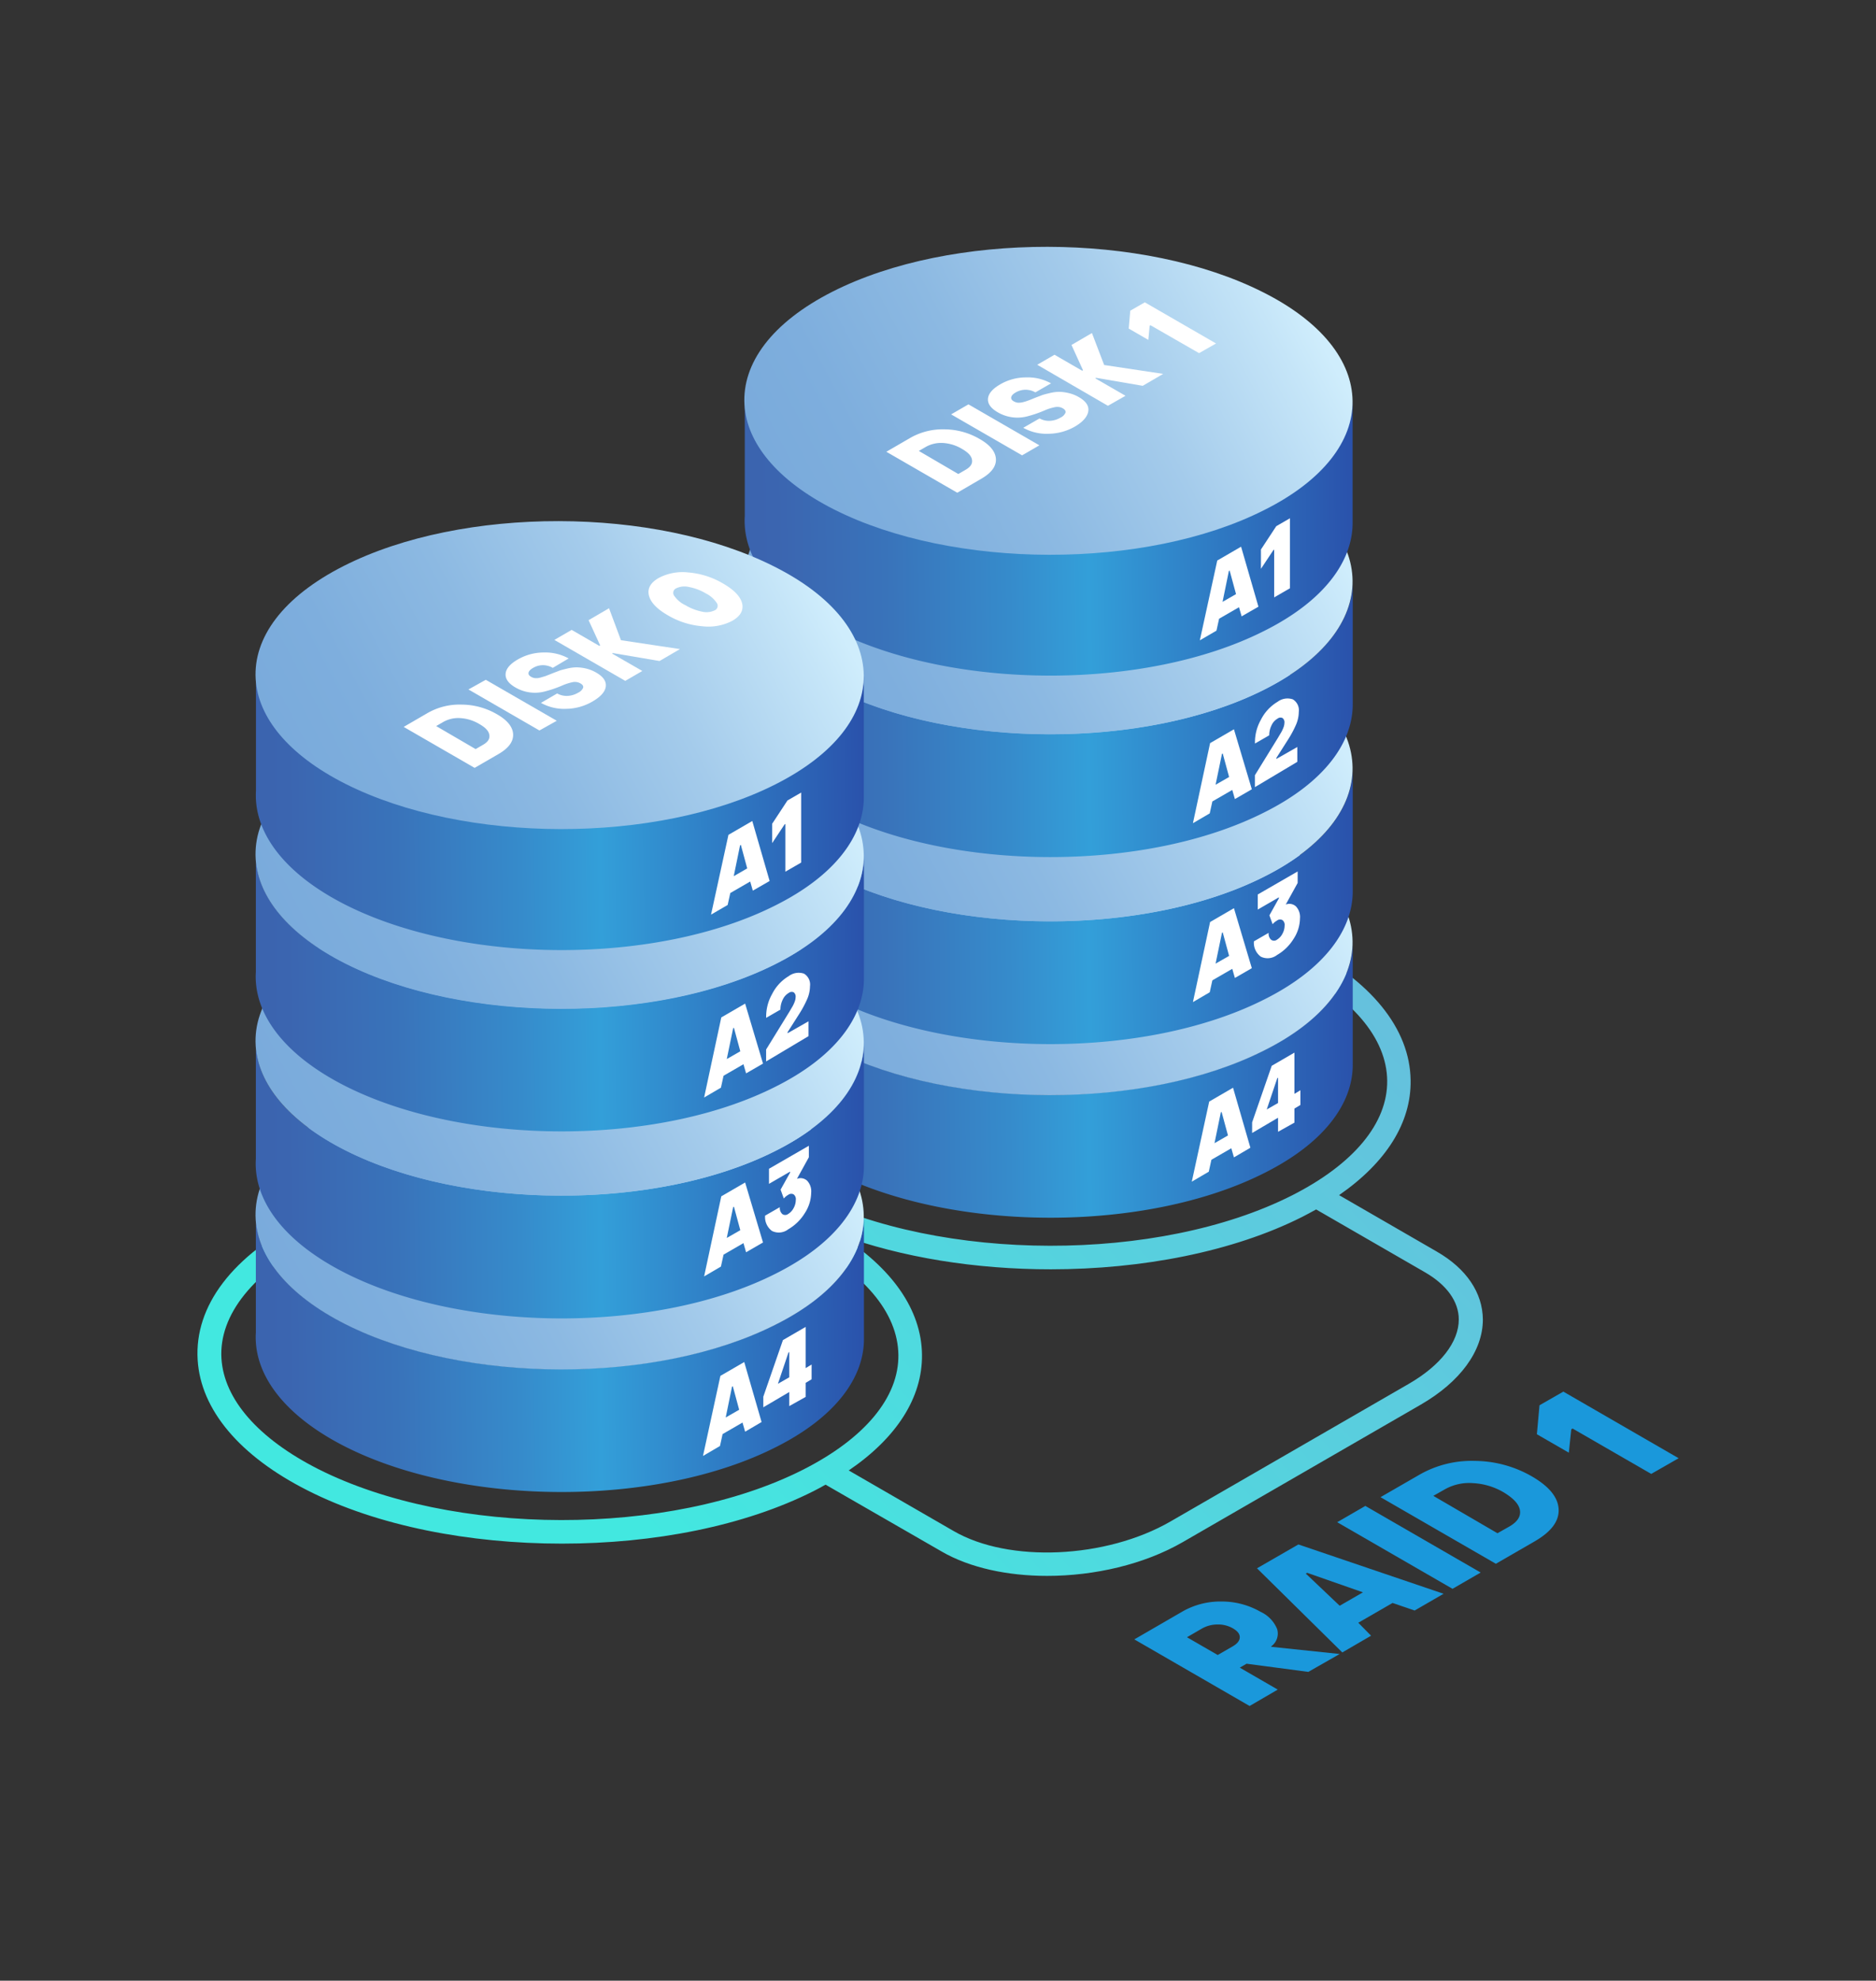 <svg xmlns="http://www.w3.org/2000/svg" xmlns:xlink="http://www.w3.org/1999/xlink" viewBox="0 0 314.71 332.16"><rect x="0" y="0" width="314.71" height="332.16" fill="#333333" stroke="none"/><linearGradient id="a" gradientUnits="userSpaceOnUse" x1="105.19" x2="276.23" y1="256.85" y2="93.63"><stop offset=".01" stop-color="#42e8e0"></stop><stop offset="1" stop-color="#79aadb"></stop></linearGradient><linearGradient id="b" gradientUnits="userSpaceOnUse" x1="114.33" x2="236.14" y1="181.86" y2="180.05"><stop offset="0" stop-color="#3c60ac"></stop><stop offset=".13" stop-color="#3b65b0"></stop><stop offset=".28" stop-color="#3973ba"></stop><stop offset=".45" stop-color="#368bcb"></stop><stop offset=".56" stop-color="#339fd9"></stop><stop offset="1" stop-color="#2842a2"></stop></linearGradient><linearGradient id="c" gradientUnits="userSpaceOnUse" x1="132" x2="215.83" y1="181" y2="136.71"><stop offset="0" stop-color="#79aadb"></stop><stop offset=".19" stop-color="#7eaedd"></stop><stop offset=".42" stop-color="#8cb9e2"></stop><stop offset=".67" stop-color="#a4cbeb"></stop><stop offset=".93" stop-color="#c5e5f8"></stop><stop offset="1" stop-color="#cfedfc"></stop></linearGradient><linearGradient id="d" x1="114.33" x2="236.14" xlink:href="#b" y1="152.76" y2="150.95"></linearGradient><linearGradient id="e" x1="132" x2="215.83" xlink:href="#c" y1="151.9" y2="107.6"></linearGradient><linearGradient id="f" x1="114.33" x2="236.14" xlink:href="#b" y1="121.39" y2="119.59"></linearGradient><linearGradient id="g" x1="132" x2="215.83" xlink:href="#c" y1="120.54" y2="76.24"></linearGradient><linearGradient id="h" x1="114.36" x2="236.12" xlink:href="#b" y1="90.95" y2="89.14"></linearGradient><linearGradient id="i" x1="132" x2="215.83" xlink:href="#c" y1="90.38" y2="46.09"></linearGradient><linearGradient id="j" x1="32.33" x2="154.14" xlink:href="#b" y1="227.86" y2="226.05"></linearGradient><linearGradient id="k" x1="50" x2="133.83" xlink:href="#c" y1="227" y2="182.71"></linearGradient><linearGradient id="l" x1="32.33" x2="154.14" xlink:href="#b" y1="198.76" y2="196.95"></linearGradient><linearGradient id="m" x1="50" x2="133.83" xlink:href="#c" y1="197.9" y2="153.6"></linearGradient><linearGradient id="n" x1="32.33" x2="154.14" xlink:href="#b" y1="167.39" y2="165.59"></linearGradient><linearGradient id="o" x1="50" x2="133.83" xlink:href="#c" y1="166.54" y2="122.24"></linearGradient><linearGradient id="p" x1="32.36" x2="154.12" xlink:href="#b" y1="136.98" y2="135.17"></linearGradient><linearGradient id="q" x1="50" x2="133.83" xlink:href="#c" y1="136.38" y2="92.09"></linearGradient><path d="m241.07 209.91-16.43-9.49c7.89-5.46 12.12-12.15 12-19.26-.11-8.68-6.66-16.74-18.44-22.7-23.49-11.87-61.58-11.93-84.93-.13-12.26 6.2-18.71 14.63-18.14 23.73.44 7.17 5.33 13.9 13.89 19.3-23.52-8.67-56.66-7.69-77.75 3-12.27 6.17-18.68 14.64-18.11 23.7.51 8.35 7.05 16.12 18.4 21.86 11.79 6 27.26 8.94 42.7 8.94s30.6-2.94 42.23-8.81c.69-.35 1.36-.71 2-1.08l19.51 11.23c4.72 2.73 11.06 4.07 17.67 4.07 7.93 0 16.26-1.92 22.74-5.66l39.94-23.06c6.61-3.82 10.41-9 10.41-14.28-.04-4.48-2.76-8.52-7.69-11.36zm-121.92-28.1c-.45-7.3 5.37-14.56 16-19.91 11.12-5.62 25.75-8.43 40.42-8.43s29.6 2.85 40.89 8.56c10.39 5.25 16.16 12.06 16.25 19.18s-5.59 14-16 19.27c-22.34 11.29-58.82 11.23-81.31-.13-10.07-5.08-15.83-11.66-16.25-18.54zm15.53 64.67c-22.34 11.29-58.82 11.23-81.31-.13-10-5.08-15.8-11.66-16.22-18.54-.45-7.3 5.37-14.56 16-19.91 11.12-5.62 25.75-8.43 40.42-8.43s29.6 2.85 40.89 8.56c10.39 5.25 16.16 12.06 16.25 19.18s-5.63 14.01-16.03 19.27zm101.63-14.4-39.94 23.06c-10.8 6.24-27.13 7-36.41 1.6l-17.58-10.15c8.06-5.49 12.38-12.24 12.29-19.43-.09-7.49-5-14.52-13.91-20.14 10.55 3.89 23 5.84 35.5 5.84 15.32 0 30.6-2.94 42.23-8.81.79-.4 1.55-.82 2.3-1.23l18.28 10.55c3.64 2.1 5.65 4.91 5.65 7.9 0 3.79-3.07 7.73-8.41 10.81z" fill="url(#a)"></path><path d="m226.93 157.81c.08 6.63-4.86 13.26-14.83 18.3-19.87 10-52.19 10-72.18-.12-9.63-4.86-14.64-11.18-15-17.53v19a12.2 12.2 0 0 0 0 1.6c.39 6.36 5.4 12.67 15 17.54 20 10.1 52.31 10.15 72.18.11 10-5 14.91-11.67 14.83-18.3z" fill="url(#b)"></path><path d="m211.87 139.62c-20-10.1-52.31-10.15-72.17-.11-10.3 5.21-15.23 12.1-14.81 19 .39 6.35 5.4 12.67 15 17.53 20 10.11 52.31 10.16 72.18.12 10-5 14.91-11.67 14.83-18.3s-5.07-13.2-15.03-18.24z" fill="url(#c)"></path><path d="m226.93 128.71c.07 6.63-4.86 13.29-14.83 18.29-19.87 10.05-52.19 10-72.18-.11-9.63-4.87-14.64-11.18-15-17.54v19a12.2 12.2 0 0 0 0 1.6c.39 6.36 5.4 12.67 15 17.53 20 10.11 52.31 10.16 72.18.12 10-5 14.91-11.67 14.83-18.3z" fill="url(#d)"></path><path d="m211.87 110.52c-20-10.1-52.31-10.16-72.17-.11-10.3 5.2-15.23 12.1-14.81 18.94.39 6.36 5.4 12.67 15 17.54 20 10.11 52.31 10.16 72.18.11 10-5 14.91-11.66 14.83-18.29s-5.07-13.16-15.03-18.19z" fill="url(#e)"></path><path d="m226.93 97.34c.08 6.63-4.86 13.26-14.83 18.3-19.87 10-52.19 10-72.18-.12-9.63-4.86-14.64-11.17-15-17.53v19a12.05 12.05 0 0 0 0 1.59c.39 6.36 5.4 12.67 15 17.54 20 10.1 52.31 10.16 72.18.11 10-5 14.91-11.67 14.83-18.3z" fill="url(#f)"></path><path d="m211.87 79.16c-19.99-10.11-52.31-10.16-72.17-.16-10.3 5.25-15.23 12.15-14.81 19 .39 6.36 5.4 12.67 15 17.53 20 10.11 52.31 10.16 72.18.12 10-5 14.91-11.67 14.83-18.3s-5.07-13.16-15.03-18.19z" fill="url(#g)"></path><path d="m226.91 66.9c.08 6.63-4.86 13.25-14.83 18.3-19.86 10-52.16 10-72.14-.12-9.63-4.86-14.64-11.18-15-17.53v19a12.2 12.2 0 0 0 0 1.6c.39 6.36 5.4 12.67 15 17.54 20 10.1 52.28 10.15 72.14.11 10-5 14.91-11.67 14.83-18.3z" fill="url(#h)"></path><path d="m211.87 49c-20-10.1-52.31-10.15-72.17-.11-10.3 5.21-15.23 12.1-14.81 19 .39 6.35 5.4 12.67 15 17.53 20 10.11 52.31 10.16 72.18.12 10-5 14.91-11.67 14.83-18.3s-5.07-13.24-15.03-18.24z" fill="url(#i)"></path><path d="m201.28 107.38 2.92-13.38 4-2.32 2.91 10.06-2.82 1.62-.44-1.53-3.34 1.93-.44 2zm3.81-6.45 2.26-1.3-1.07-3.95-.13.08z" fill="#fff"></path><path d="m213.75 100.18v-8l-.13.07-2.09 3.14v-3.24l2.57-3.91 2.3-1.33v11.74z" fill="#fff"></path><path d="m200.12 138.05 2.88-13.43 4-2.32 3 10.06-2.84 1.64-.44-1.53-3.34 1.93-.44 2zm3.8-6.45 2.27-1.3-1.07-3.94-.13.07z" fill="#fff"></path><path d="m210.52 132v-2l3.87-6.28.59-1a5.94 5.94 0 0 0 .34-.75 2.26 2.26 0 0 0 .15-.75.89.89 0 0 0 -.32-.81.79.79 0 0 0 -.83.1 2.46 2.46 0 0 0 -1 1.1 3.8 3.8 0 0 0 -.4 1.7l-2.39 1.38a7.67 7.67 0 0 1 1-4 7.31 7.31 0 0 1 2.79-3 2.77 2.77 0 0 1 2.56-.41 2.13 2.13 0 0 1 1 2.11 5.53 5.53 0 0 1 -.45 2.11 17.8 17.8 0 0 1 -1.31 2.46l-2 3.14v.17l3.51-2v2.49z" fill="#fff"></path><path d="m200.12 168.05 2.88-13.43 4-2.32 3 10.06-2.84 1.64-.44-1.53-3.34 1.93-.44 2zm3.8-6.45 2.27-1.3-1.07-3.94-.13.07z" fill="#fff"></path><path d="m214.23 160.15a2.58 2.58 0 0 1 -2.72.28 2.89 2.89 0 0 1 -1.16-2.57l2.47-1.42a1.4 1.4 0 0 0 .4 1.14.82.82 0 0 0 1 0 2.5 2.5 0 0 0 .92-1 2.85 2.85 0 0 0 .36-1.35 1 1 0 0 0 -.36-.93.83.83 0 0 0 -.92.08 2.45 2.45 0 0 0 -.73.61l-.54-1.49 1.59-2.85v-.17l-3.54 2.05v-2.53l6.69-3.86v1.93l-2 3.62a1.63 1.63 0 0 1 1.72.32 2.59 2.59 0 0 1 .67 2 6.43 6.43 0 0 1 -1.07 3.43 7.92 7.92 0 0 1 -2.78 2.71z" fill="#fff"></path><path d="m199.93 198.16 2.92-13.43 4-2.32 2.91 10.06-2.76 1.62-.44-1.53-3.34 1.93-.44 2zm3.81-6.45 2.26-1.3-1.07-3.94-.13.07z" fill="#fff"></path><path d="m214.4 189.8v-2.36l-4.35 2.56v-1.78l3.29-9.49 3.81-2.21v6.91l1-.6v2.47l-1 .6v2.36zm-1.9-3.74 1.9-1.09v-4.23l-.13.07z" fill="#fff"></path><path d="m144.93 203.81c.08 6.63-4.86 13.26-14.83 18.3-19.87 10-52.19 10-72.18-.12-9.63-4.86-14.64-11.18-15-17.53v19a12.2 12.2 0 0 0 0 1.6c.39 6.36 5.4 12.67 15 17.54 20 10.1 52.31 10.15 72.18.11 10-5 14.91-11.67 14.83-18.3z" fill="url(#j)"></path><path d="m129.87 185.62c-20-10.1-52.31-10.15-72.17-.11-10.3 5.21-15.23 12.1-14.81 19 .39 6.35 5.4 12.67 15 17.53 20 10.11 52.31 10.16 72.18.12 10-5 14.91-11.67 14.83-18.3s-5.07-13.2-15.03-18.24z" fill="url(#k)"></path><path d="m144.93 174.71c.07 6.63-4.86 13.29-14.83 18.29-19.87 10.05-52.19 10-72.18-.11-9.63-4.87-14.64-11.18-15-17.54v19a12.2 12.2 0 0 0 0 1.6c.39 6.36 5.4 12.67 15 17.53 20 10.11 52.31 10.16 72.18.12 10-5 14.91-11.67 14.83-18.3z" fill="url(#l)"></path><path d="m129.87 156.52c-20-10.1-52.31-10.16-72.17-.11-10.3 5.2-15.23 12.1-14.81 18.94.39 6.36 5.4 12.67 15 17.54 20 10.11 52.31 10.16 72.18.11 10-5 14.91-11.66 14.83-18.29s-5.07-13.16-15.03-18.19z" fill="url(#m)"></path><path d="m144.93 143.34c.08 6.63-4.86 13.26-14.83 18.3-19.87 10-52.19 10-72.18-.12-9.63-4.86-14.64-11.17-15-17.53v19a12.05 12.05 0 0 0 0 1.59c.39 6.36 5.4 12.67 15 17.54 20 10.1 52.31 10.16 72.18.11 10-5 14.91-11.67 14.83-18.3z" fill="url(#n)"></path><path d="m129.87 125.16c-20-10.11-52.31-10.16-72.17-.12-10.3 5.21-15.23 12.11-14.81 19 .39 6.36 5.4 12.67 15 17.53 20 10.11 52.31 10.16 72.18.12 10-5 14.91-11.67 14.83-18.3s-5.07-13.2-15.03-18.23z" fill="url(#o)"></path><path d="m144.91 112.93c.08 6.63-4.86 13.25-14.83 18.3-19.86 10-52.16 10-72.14-.12-9.63-4.87-14.64-11.18-15-17.53v19a14.23 14.23 0 0 0 0 1.6c.39 6.36 5.4 12.67 15 17.54 20 10.1 52.28 10.15 72.14.11 10-5 14.91-11.67 14.83-18.3z" fill="url(#p)"></path><path d="m129.87 95c-20-10.1-52.31-10.15-72.17-.11-10.3 5.21-15.23 12.1-14.81 19 .39 6.35 5.4 12.67 15 17.53 20 10.11 52.31 10.16 72.18.12 10-5.05 14.91-11.67 14.83-18.3s-5.07-13.24-15.03-18.24z" fill="url(#q)"></path><g fill="#fff"><path d="m119.28 153.38 2.92-13.38 4-2.32 2.91 10.06-2.82 1.62-.44-1.53-3.34 1.93-.44 2zm3.81-6.45 2.26-1.3-1.07-3.95-.13.08z"></path><path d="m131.75 146.18v-8l-.13.07-2.09 3.14v-3.24l2.57-3.91 2.3-1.33v11.74z"></path><path d="m118.12 184.05 2.88-13.43 4-2.32 3 10.06-2.84 1.64-.44-1.53-3.34 1.93-.44 2zm3.8-6.45 2.27-1.3-1.07-3.94-.13.07z"></path><path d="m128.52 178v-2l3.87-6.28.59-1a5.94 5.94 0 0 0 .34-.75 2.26 2.26 0 0 0 .15-.75.89.89 0 0 0 -.32-.81.79.79 0 0 0 -.83.1 2.46 2.46 0 0 0 -1 1.1 3.8 3.8 0 0 0 -.4 1.7l-2.39 1.38a7.67 7.67 0 0 1 1-4 7.31 7.31 0 0 1 2.79-3 2.77 2.77 0 0 1 2.56-.41 2.13 2.13 0 0 1 1 2.11 5.53 5.53 0 0 1 -.45 2.11 17.8 17.8 0 0 1 -1.31 2.46l-2 3.14v.17l3.51-2v2.49z"></path><path d="m118.12 214.05 2.88-13.43 4-2.32 3 10.06-2.84 1.64-.44-1.53-3.34 1.93-.44 2zm3.8-6.45 2.27-1.3-1.07-3.94-.13.07z"></path><path d="m132.23 206.15a2.58 2.58 0 0 1 -2.72.28 2.89 2.89 0 0 1 -1.16-2.57l2.47-1.42a1.4 1.4 0 0 0 .4 1.14.82.82 0 0 0 1 0 2.5 2.5 0 0 0 .92-1 2.85 2.85 0 0 0 .36-1.35 1 1 0 0 0 -.36-.93.83.83 0 0 0 -.92.08 2.45 2.45 0 0 0 -.73.61l-.54-1.49 1.59-2.85v-.17l-3.54 2.05v-2.53l6.69-3.86v1.93l-2 3.62a1.63 1.63 0 0 1 1.72.32 2.59 2.59 0 0 1 .67 2 6.43 6.43 0 0 1 -1.07 3.43 7.92 7.92 0 0 1 -2.78 2.71z"></path><path d="m117.93 244.16 2.92-13.43 4-2.32 2.91 10.06-2.76 1.62-.44-1.53-3.34 1.93-.44 2zm3.81-6.45 2.26-1.3-1.07-3.94-.13.07z"></path><path d="m132.4 235.8v-2.36l-4.35 2.56v-1.78l3.29-9.49 3.81-2.21v6.91l1-.6v2.47l-1 .6v2.36zm-1.9-3.74 1.9-1.09v-4.23l-.13.07z"></path><path d="m79.62 128.77-11.9-6.87 4-2.32a10.76 10.76 0 0 1 5.73-1.42 11.89 11.89 0 0 1 5.87 1.59c1.78 1 2.71 2.16 2.76 3.39s-.76 2.33-2.45 3.31zm.17-3.15 1.21-.7c.83-.47 1.19-1 1.09-1.67s-.65-1.24-1.66-1.82a7 7 0 0 0 -3.16-1 5.09 5.09 0 0 0 -2.89.63l-1.21.7z"></path><path d="m90.49 122.5-11.91-6.88 2.91-1.62 11.91 6.87z"></path><path d="m99.36 117.66a9 9 0 0 1 -4.36 1.21 8 8 0 0 1 -4.25-1l2.72-1.58a3.23 3.23 0 0 0 1.71.41 3.83 3.83 0 0 0 1.81-.54 1.62 1.62 0 0 0 .83-.82c.08-.28-.07-.52-.44-.73a1.87 1.87 0 0 0 -1.28-.22 8.63 8.63 0 0 0 -1.76.56 20 20 0 0 1 -2.92 1 6.49 6.49 0 0 1 -4.93-.65c-1.19-.68-1.74-1.45-1.67-2.31s.76-1.66 2.06-2.41a8.75 8.75 0 0 1 4.32-1.16 8.14 8.14 0 0 1 4.2 1l-2.67 1.58a3.31 3.31 0 0 0 -1.66-.45 3.22 3.22 0 0 0 -1.63.45c-.46.26-.71.53-.77.8s.09.51.43.7a1.61 1.61 0 0 0 .67.22 2.39 2.39 0 0 0 .88-.09l.82-.24 1-.39c.53-.22 1-.38 1.29-.5s.8-.24 1.38-.38a6.88 6.88 0 0 1 1.58-.21 7.5 7.5 0 0 1 1.59.2 6.2 6.2 0 0 1 1.72.69c1.18.68 1.71 1.46 1.59 2.35s-.89 1.72-2.26 2.51z"></path><path d="m104.89 114.18-11.89-6.87 2.9-1.68 4.64 2.68.14-.08-1.94-4.23 3.43-2 2 5.36 9.9 1.49-3.43 2-7.83-1.33-.13.08 5.07 2.92z"></path><path d="m124.49 101.17c.28 1.16-.26 2.13-1.61 2.92a8.64 8.64 0 0 1 -5.07.93 13.52 13.52 0 0 1 -5.78-1.84c-1.84-1.06-2.89-2.17-3.17-3.33s.27-2.13 1.63-2.92a8.57 8.57 0 0 1 5-.93 13.6 13.6 0 0 1 5.77 1.83q2.8 1.61 3.23 3.34zm-4.61 1.19a.83.83 0 0 0 .38-1.22 4.76 4.76 0 0 0 -1.86-1.63 8.58 8.58 0 0 0 -2.82-1.07 3.17 3.17 0 0 0 -2.12.21.83.83 0 0 0 -.38 1.23 4.72 4.72 0 0 0 1.92 1.62 8.8 8.8 0 0 0 2.81 1.08 3.17 3.17 0 0 0 2.07-.22z"></path><path d="m160.59 82.63-11.9-6.87 4-2.32a10.94 10.94 0 0 1 5.75-1.44 11.8 11.8 0 0 1 5.87 1.6c1.78 1 2.7 2.15 2.76 3.38s-.76 2.33-2.46 3.31zm.17-3.14 1.21-.7c.83-.48 1.19-1 1.09-1.67s-.65-1.24-1.66-1.83a7 7 0 0 0 -3.16-1 5.25 5.25 0 0 0 -2.89.63l-1.21.7z"></path><path d="m171.46 76.36-11.91-6.87 2.91-1.68 11.9 6.87z"></path><path d="m180.33 71.53a9.09 9.09 0 0 1 -4.41 1.21 8 8 0 0 1 -4.26-1l2.73-1.57a3.23 3.23 0 0 0 1.71.4 3.83 3.83 0 0 0 1.81-.54 1.62 1.62 0 0 0 .83-.82c.07-.27-.07-.52-.44-.73a1.86 1.86 0 0 0 -1.28-.21 8.16 8.16 0 0 0 -1.77.55 20 20 0 0 1 -2.91 1 6.54 6.54 0 0 1 -4.93-.66c-1.19-.68-1.74-1.45-1.67-2.3s.76-1.66 2.06-2.41a8.62 8.62 0 0 1 4.32-1.16 8 8 0 0 1 4.2 1l-2.63 1.51a3.28 3.28 0 0 0 -3.28 0c-.46.26-.72.53-.77.81s.09.5.42.69a1.89 1.89 0 0 0 .68.23 2.94 2.94 0 0 0 .88-.09 7.44 7.44 0 0 0 .81-.25c.21-.07.54-.2 1-.39s1-.38 1.29-.5.8-.24 1.38-.38a6.88 6.88 0 0 1 1.58-.21 7 7 0 0 1 1.59.21 6 6 0 0 1 1.72.68c1.18.68 1.71 1.46 1.58 2.35s-.87 1.78-2.24 2.58z"></path><path d="m185.86 68.05-11.86-6.88 2.9-1.68 4.64 2.68.14-.08-1.93-4.24 3.43-2 2.05 5.36 9.9 1.49-3.43 2-7.83-1.34-.14.08 5.08 2.93z"></path><path d="m201.15 59.22-8.15-4.68-.14.08-.22 2.38-3.29-1.9.26-3 2.44-1.4 11.95 6.9z"></path></g><path d="m209.63 286.09-19.34-11.17 8.07-4.67a12.75 12.75 0 0 1 6.54-1.68 13 13 0 0 1 6.57 1.73 5.44 5.44 0 0 1 2.78 2.9 2.63 2.63 0 0 1 -.92 2.83l-.12.13 11.53 1.21-5.26 3-10.36-1.37-1.14.66 6.37 3.68zm-5.35-8.55 2.53-1.46c.75-.44 1.15-.93 1.17-1.49s-.36-1.06-1.15-1.52a5 5 0 0 0 -2.6-.65 5.31 5.31 0 0 0 -2.59.68l-2.52 1.46z" fill="#1a98db"></path><path d="m225.18 277.11-14.31-14.11 6.94-4 24.36 8.27-4.86 2.81-3.7-1.27-5.75 3.32 2.14 2.17zm-.44-7.83 3.9-2.25-9.35-3.27-.23.13z" fill="#1a98db"></path><path d="m243.67 266.44-19.35-11.17 4.72-2.73 19.35 11.17z" fill="#1a98db"></path><path d="m250.94 262.24-19.35-11.17 6.54-3.77a17.58 17.58 0 0 1 9.31-2.31 19.43 19.43 0 0 1 9.53 2.59c2.9 1.68 4.4 3.51 4.5 5.51s-1.24 3.78-4 5.38zm.27-5.12 2-1.13c1.34-.78 1.93-1.68 1.77-2.71s-1.06-2-2.7-3a11.26 11.26 0 0 0 -5.14-1.56 8.31 8.31 0 0 0 -4.69 1l-2 1.13z" fill="#1a98db"></path><path d="m277 247.17-13.19-7.61-.22.13-.41 3.92-5.36-3.09.44-4.86 4-2.29 19.34 11.17z" fill="#1a98db"></path></svg>